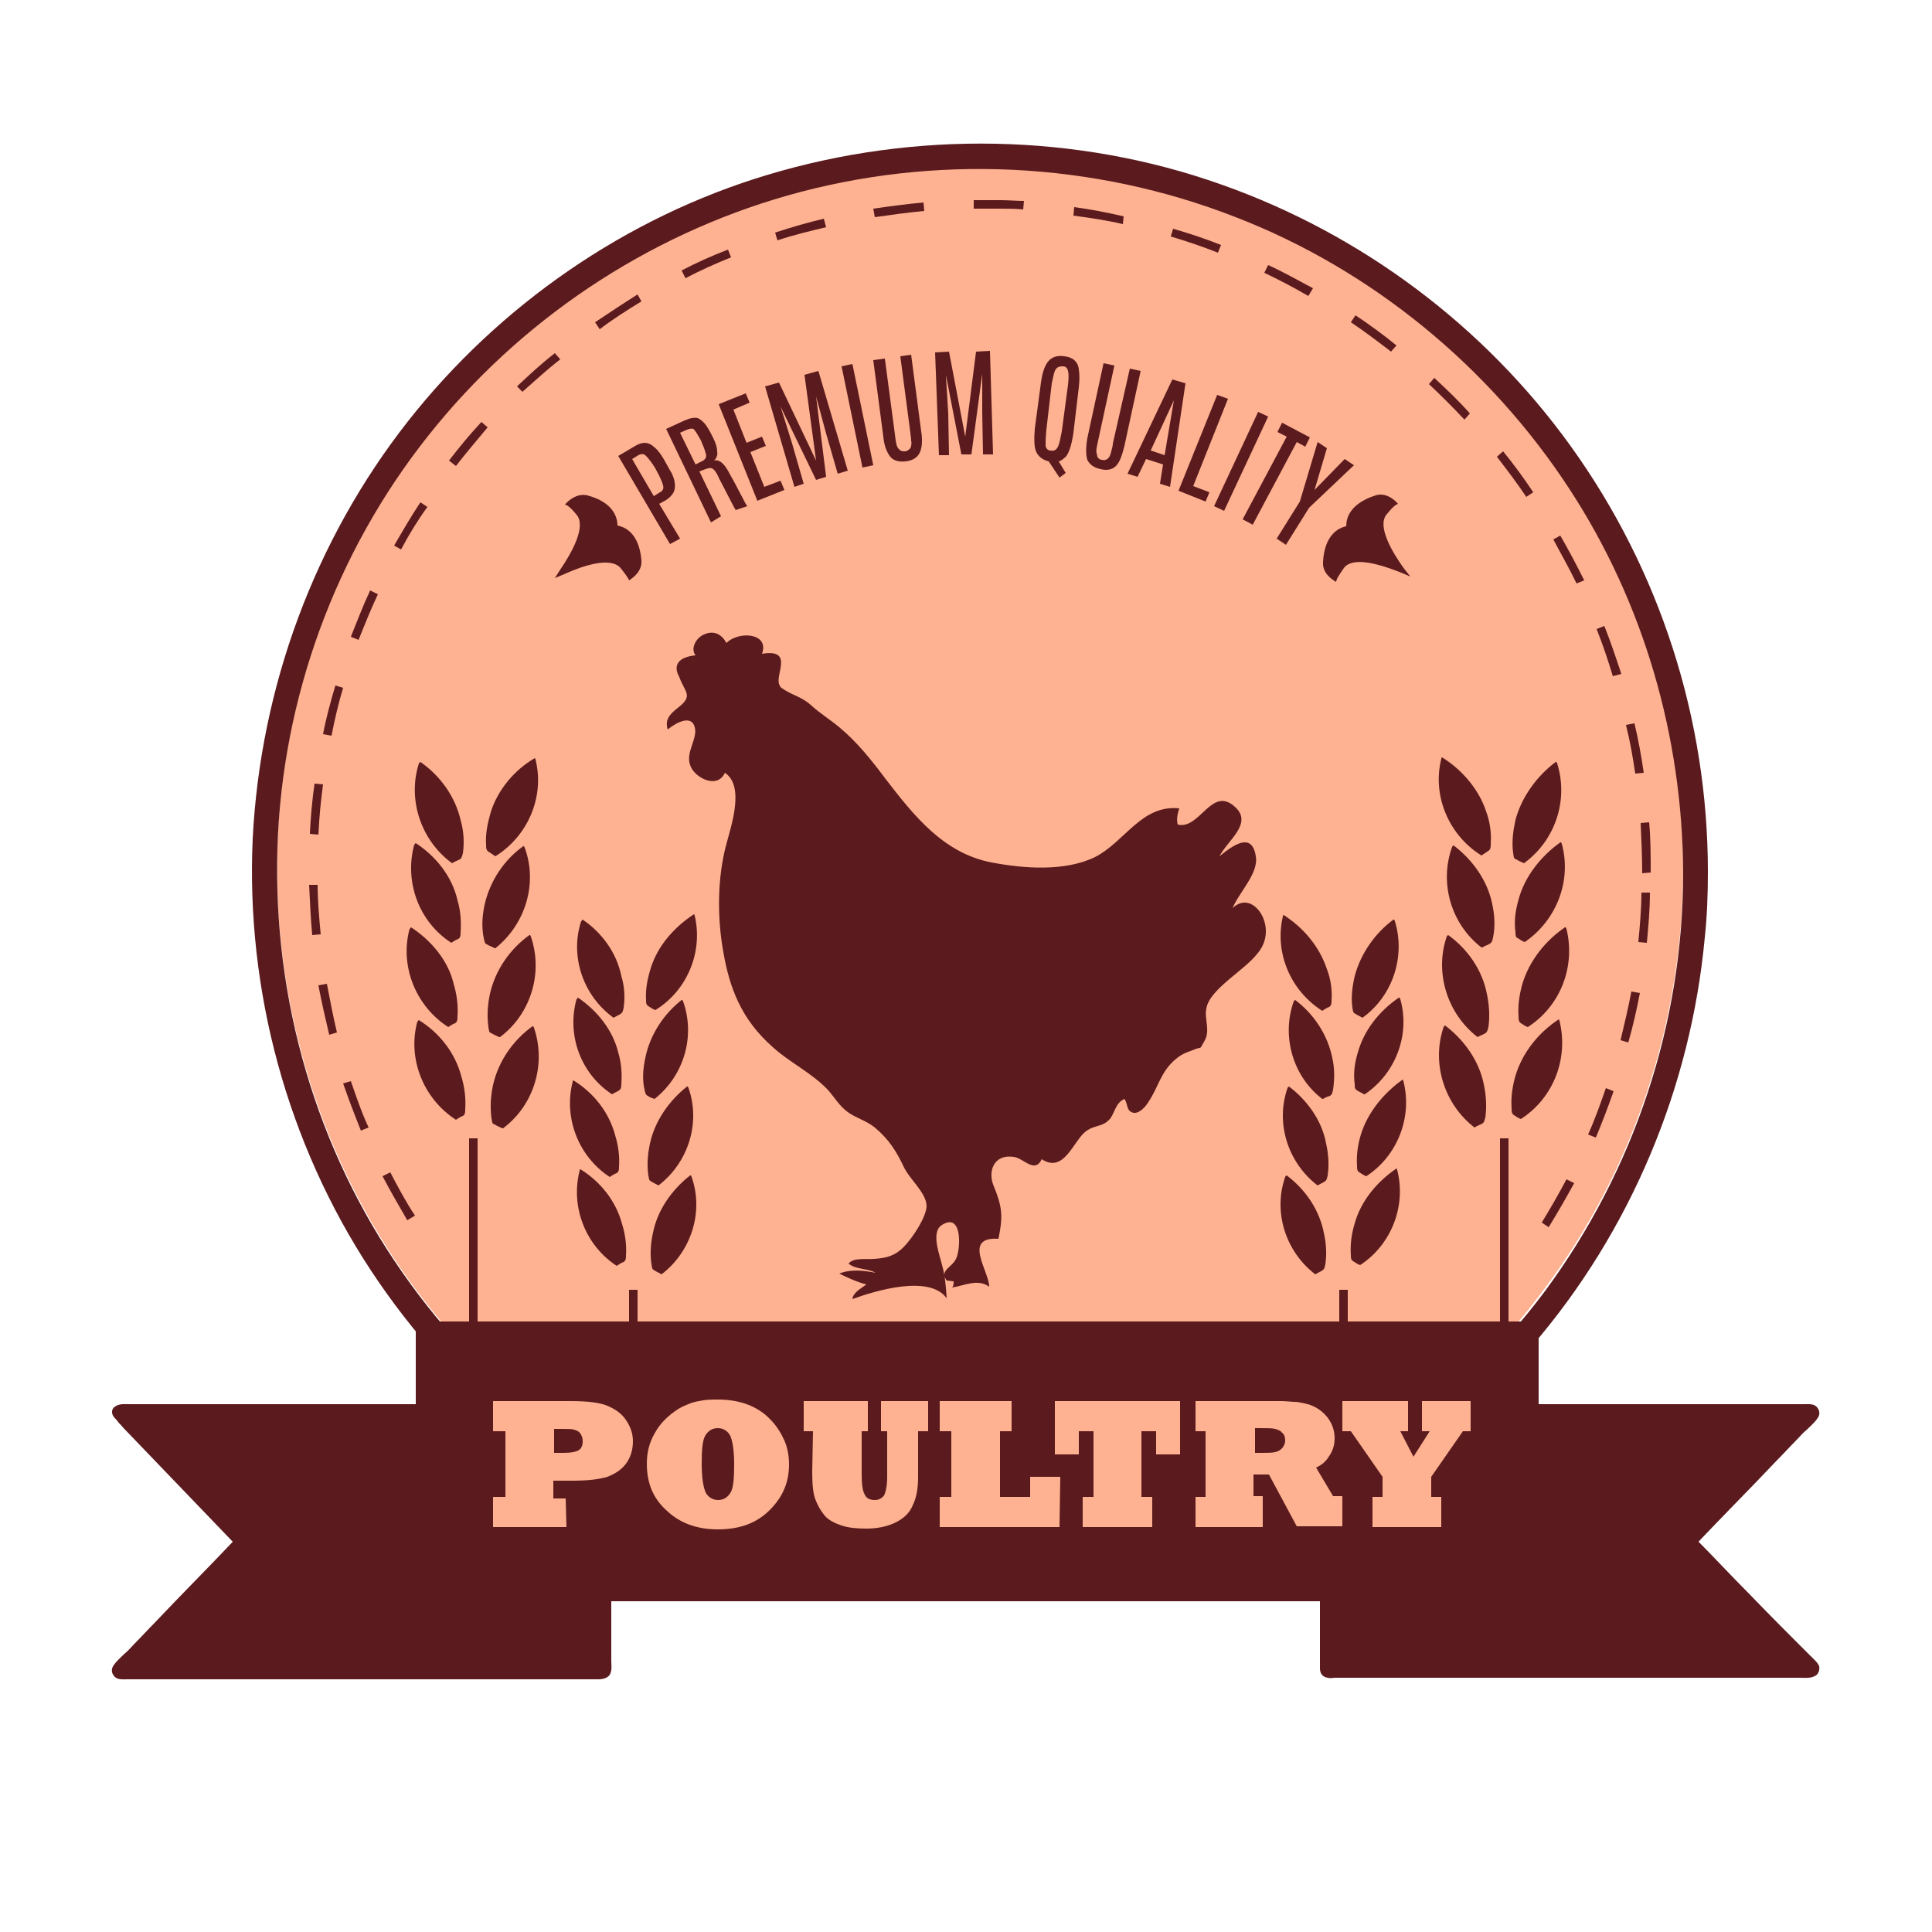<?xml version="1.0" encoding="utf-8"?>
<!-- Generator: Adobe Illustrator 27.3.1, SVG Export Plug-In . SVG Version: 6.00 Build 0)  -->
<svg version="1.1" id="Layer_1" xmlns="http://www.w3.org/2000/svg" xmlns:xlink="http://www.w3.org/1999/xlink" x="0px" y="0px"
	 viewBox="0 0 250 250" style="enable-background:new 0 0 250 250;" xml:space="preserve">
<style type="text/css">
	.st0{fill:#FEB291;}
	.st1{fill:#5B1A1D;}
	.st2{fill:#571F00;}
</style>
<g>
	<g>
		<path class="st0" d="M217.8,112.7c0-17.5-5.1-34.9-14.7-49.6c-10.3-15.8-25.5-28.4-43.2-35.2c-18.4-7.1-39-8.2-58-2.8
			c-18.3,5.2-34.7,16.2-46.5,31.1c-12,15.1-18.9,34-19.5,53.3c-0.6,19.5,5,38.9,16.2,55c10.8,15.5,26.4,27.6,44.3,33.8
			c18.6,6.6,39.3,7,58.1,0.9c18-5.8,34.1-17.2,45.4-32.5C211.4,151.3,217.7,132.3,217.8,112.7z"/>
		<path class="st1" d="M203.3,57.8c-11.2-15.6-27.1-27.5-45.2-33.9c-18.8-6.7-39.7-7-58.7-1.3C81,28.1,64.6,39.5,52.8,54.5
			c-12.1,15.4-19.1,34.4-20.1,54c-0.9,19.7,4.5,39.5,15.3,55.9c10.6,16.1,26,28.6,43.7,35.8c18.5,7.5,39.3,8.7,58.6,3.8
			c18.6-4.7,35.5-15.4,48-29.9c12.7-14.8,20.5-33.4,22.3-52.8c0.3-2.8,0.4-5.6,0.4-8.5C221,93.1,214.8,73.8,203.3,57.8z
			 M154.5,199.4c-18.8,6-39.5,5.6-58.1-0.9c-17.8-6.3-33.5-18.3-44.3-33.8c-11.2-16-16.8-35.4-16.2-55c0.6-19.3,7.5-38.2,19.5-53.3
			c11.8-14.9,28.2-25.9,46.5-31.1c19-5.4,39.6-4.4,58,2.8c17.6,6.8,32.9,19.4,43.2,35.2c9.6,14.7,14.6,32,14.7,49.6
			c0,19.5-6.3,38.5-17.9,54.2C188.6,182.2,172.5,193.7,154.5,199.4z"/>
	</g>
	<g>
		<path class="st1" d="M52.7,157.9c-1.1-1.9-2.2-3.8-3.2-5.7l1-0.5c1,1.9,2,3.8,3.2,5.6L52.7,157.9z M200.4,158.8l-0.9-0.6
			c1.1-1.8,2.2-3.7,3.2-5.6l1,0.5C202.6,155.1,201.5,157,200.4,158.8z M46.7,146.3c-0.8-2-1.6-4.1-2.3-6.1l1-0.3
			c0.7,2,1.4,4.1,2.3,6L46.7,146.3z M206.5,147.2l-1-0.4c0.9-2,1.6-4,2.3-6l1,0.4C208.1,143.2,207.3,145.3,206.5,147.2z M42.6,133.9
			c-0.5-2.1-1-4.3-1.4-6.4l1.1-0.2c0.4,2.1,0.8,4.2,1.3,6.3L42.6,133.9z M210.7,134.9l-1-0.3c0.5-2.1,1-4.2,1.4-6.3l1.1,0.2
			C211.8,130.6,211.3,132.8,210.7,134.9z M40.4,121c-0.2-2.2-0.3-4.4-0.4-6.5h1.1c0,2.1,0.2,4.3,0.4,6.4L40.4,121z M213.1,122
			l-1.1-0.1c0.2-2.1,0.4-4.3,0.4-6.4h1.1C213.5,117.7,213.3,119.9,213.1,122z M41.2,108l-1.1-0.1c0.1-2.2,0.3-4.4,0.6-6.5l1.1,0.1
			C41.5,103.7,41.3,105.9,41.2,108z M212.5,113c0-2.1-0.1-4.3-0.2-6.5l1.1-0.1c0.2,2.2,0.2,4.4,0.2,6.5L212.5,113z M42.9,95.2
			L41.8,95c0.4-2.1,1-4.3,1.6-6.3l1,0.3C43.8,91,43.3,93.1,42.9,95.2z M211.6,100.1c-0.3-2.1-0.7-4.3-1.2-6.3l1.1-0.2
			c0.5,2.1,0.9,4.3,1.2,6.4L211.6,100.1z M46.4,82.8l-1-0.4c0.8-2,1.6-4.1,2.5-6l1,0.5C48,78.8,47.2,80.8,46.4,82.8z M208.7,87.5
			c-0.6-2-1.3-4.1-2.1-6.1l1-0.4c0.8,2,1.5,4.1,2.2,6.2L208.7,87.5z M51.9,71.1L51,70.6c1.1-1.9,2.2-3.8,3.4-5.6l0.9,0.6
			C54,67.4,52.9,69.2,51.9,71.1z M204,75.5c-0.9-1.9-2-3.8-3-5.7l0.9-0.5c1.1,1.9,2.1,3.8,3.1,5.8L204,75.5z M59,60.3l-0.9-0.7
			c1.3-1.7,2.7-3.4,4.2-5l0.8,0.7C61.7,57,60.3,58.6,59,60.3z M197.5,64.3c-1.2-1.8-2.5-3.5-3.8-5.2l0.8-0.7
			c1.4,1.7,2.7,3.5,3.9,5.3L197.5,64.3z M67.6,50.7L66.9,50c1.6-1.5,3.2-3,4.9-4.3l0.7,0.8C70.8,47.8,69.2,49.3,67.6,50.7z
			 M189.5,54.3c-1.5-1.6-3-3.1-4.6-4.6l0.7-0.8c1.6,1.5,3.2,3,4.6,4.6L189.5,54.3z M77.6,42.6L77,41.7c1.8-1.2,3.6-2.4,5.5-3.6
			L83,39C81.2,40.1,79.3,41.3,77.6,42.6z M180,45.5c-1.7-1.3-3.4-2.6-5.2-3.8l0.6-0.9c1.8,1.2,3.6,2.5,5.3,3.9L180,45.5z M88.7,36
			l-0.5-1c1.9-1,3.9-1.9,6-2.7l0.4,1C92.6,34.1,90.6,35,88.7,36z M169.3,38.3c-1.9-1.1-3.8-2.1-5.7-3l0.5-1c2,0.9,3.9,2,5.8,3
			L169.3,38.3z M100.6,31.1l-0.3-1c2.1-0.7,4.2-1.3,6.3-1.8l0.3,1.1C104.8,29.9,102.7,30.4,100.6,31.1z M157.6,32.7
			c-2-0.8-4.1-1.5-6.1-2.1l0.3-1c2.1,0.6,4.2,1.3,6.2,2.1L157.6,32.7z M113.2,28.1L113,27c2.1-0.3,4.3-0.6,6.5-0.8l0.1,1.1
			C117.4,27.5,115.3,27.8,113.2,28.1z M145.3,29c-2.1-0.5-4.2-0.8-6.4-1.1l0.1-1.1c2.2,0.3,4.3,0.7,6.4,1.2L145.3,29z M126,27v-1.1
			c1.2,0,2.4,0,3.5,0l0,0c1,0,2,0.1,3,0.1l-0.1,1.1c-1-0.1-2-0.1-3-0.1S127.2,27,126,27z"/>
	</g>
	<g>
		<g>
			<path class="st2" d="M77.3,208c0-5.4,0-10.9,0-16.3c0-2.8,0-5.6,0-8.5c-0.8,0-1.5,0-2.3,0c-4.8,0-9.5,0-14.3,0
				c-6.6,0-13.2,0-19.8,0c-5.8,0-11.7,0-17.5,0c-2.2,0-4.3,0-6.5,0c2.2,2.3,4.4,4.6,6.7,6.9c2.9,3,5.8,6,8.7,9
				c0.2,0.2,0.2,0.4,0,0.6c-2.4,2.5-4.9,5.1-7.4,7.6c-2.7,2.8-5.3,5.5-8,8.3c0.6,0,1.1,0,1.7,0c4.8,0,9.5,0,14.3,0
				c6.6,0,13.2,0,19.8,0c5.8,0,11.7,0,17.5,0c2.3,0,4.7,0,7,0C77.3,213.1,77.3,210.5,77.3,208z"/>
			<g>
				<path class="st2" d="M78.1,208c0-8.2,0-16.5,0-24.7c0-0.4-0.4-0.7-0.8-0.7c-11.2,0-22.4,0-33.6,0c-8.9,0-17.8,0-26.7,0
					c-0.8,0-1,0.8-0.6,1.2c3.5,3.7,7,7.3,10.6,11c0.9,0.9,1.8,1.8,2.6,2.7c0.4,0.4,0.8,0.9,1.3,1.3c0.2,0.2,0.4,0.4,0.6,0.7
					s0,0,0.1-0.1c-0.1,0.1-0.3,0.3-0.4,0.4c-1.7,1.8-3.5,3.6-5.3,5.5c-3.2,3.3-6.4,6.6-9.6,9.9c-0.4,0.5-0.2,1.2,0.6,1.2
					c11.2,0,22.4,0,33.6,0c8.9,0,17.8,0,26.7,0c0.5,0,0.8-0.3,0.8-0.7C78.1,213.1,78.1,210.5,78.1,208c0-0.9-1.7-0.9-1.7,0
					c0,2.6,0,5.1,0,7.7c0.3-0.2,0.6-0.5,0.8-0.7c-11.2,0-22.4,0-33.7,0c-8.9,0-17.8,0-26.6,0c0.2,0.4,0.4,0.8,0.6,1.2
					c3.5-3.6,7-7.3,10.5-10.9c0.9-0.9,1.7-1.8,2.6-2.7c0.4-0.4,0.8-0.9,1.3-1.3c0.5-0.5,1-0.9,1.3-1.5c0.3-0.6-0.4-1.1-0.8-1.5
					c-0.5-0.5-0.9-1-1.4-1.4c-0.9-0.9-1.8-1.8-2.6-2.7c-3.6-3.8-7.3-7.5-10.9-11.3c-0.2,0.4-0.4,0.8-0.6,1.2c11.2,0,22.4,0,33.6,0
					c8.9,0,17.8,0,26.7,0c-0.3-0.2-0.6-0.5-0.8-0.7c0,8.2,0,16.5,0,24.7C76.4,208.9,78.1,208.9,78.1,208z"/>
			</g>
		</g>
		<g>
			<path class="st1" d="M60.7,183.2c-6.6,0-13.2,0-19.8,0c-5.8,0-11.7,0-17.5,0c-2.2,0-4.3,0-6.5,0c2.2,2.3,4.4,4.6,6.7,6.9
				c2.9,3,5.8,6,8.7,9c0.2,0.2,0.2,0.4,0,0.6c-2.4,2.5-4.9,5.1-7.4,7.6c-2.7,2.8-5.3,5.5-8,8.3c0.6,0,1.1,0,1.7,0
				c4.8,0,9.5,0,14.3,0c6.6,0,13.2,0,19.8,0c5.8,0,11.7,0,17.5,0c2.3,0,4.7,0,7,0c0-2.6,0-5.1,0-7.7c0-5.4,0-10.9,0-16.3
				c0-2.8,0-5.6,0-8.5c-0.8,0-1.5,0-2.3,0C70.3,183.2,65.5,183.2,60.7,183.2z"/>
			<g>
				<path class="st1" d="M217.8,199.7c-0.2-0.2-0.2-0.4,0-0.6c2.4-2.5,4.9-5.1,7.4-7.6c2.7-2.8,5.3-5.5,8-8.3c-0.6,0-1.1,0-1.7,0
					c-4.8,0-9.5,0-14.3,0c-6.6,0-13.2,0-19.8,0c-5.8,0-11.7,0-17.5,0c-2.3,0-4.7,0-7,0c0,2.6,0,5.1,0,7.7c0,5.4,0,10.9,0,16.3
					c0,2.8,0,5.6,0,8.5c0.8,0,1.5,0,2.3,0c4.8,0,9.5,0,14.3,0c6.6,0,13.2,0,19.8,0c5.8,0,11.7,0,17.5,0c2.2,0,4.3,0,6.5,0
					c-2.2-2.3-4.4-4.6-6.7-6.9C223.6,205.8,220.7,202.7,217.8,199.7z"/>
				<g>
					<path class="st1" d="M218.5,199.4c0,0,0,0.1,0,0.2c0.1-0.1,0.1-0.1,0.2-0.2c0.2-0.2,0.3-0.4,0.5-0.5c0.3-0.3,0.6-0.7,0.9-1
						c0.6-0.7,1.3-1.3,1.9-2c1.3-1.3,2.6-2.7,3.9-4c2.6-2.7,5.2-5.4,7.8-8.1c0.4-0.5,0.2-1.2-0.6-1.2c-11.2,0-22.4,0-33.6,0
						c-8.9,0-17.8,0-26.7,0c-0.5,0-0.8,0.3-0.8,0.7c0,9.4,0,18.8,0,28.2c0,1.4,0,2.8,0,4.2c0,0.4,0.4,0.7,0.8,0.7
						c11.2,0,22.4,0,33.6,0c8.9,0,17.8,0,26.7,0c0.8,0,1-0.8,0.6-1.2c-5.1-5.3-10.2-10.6-15.3-15.9c-0.3-0.3-0.9-0.3-1.2,0
						c-0.4,0.3-0.3,0.7,0,1c5.1,5.3,10.2,10.6,15.3,15.9c0.2-0.4,0.4-0.8,0.6-1.2c-11.2,0-22.4,0-33.6,0c-8.9,0-17.8,0-26.7,0
						c0.3,0.2,0.6,0.5,0.8,0.7c0-9.4,0-18.8,0-28.3c0-1.4,0-2.8,0-4.2c-0.3,0.2-0.6,0.5-0.8,0.7c11.2,0,22.4,0,33.7,0
						c8.9,0,17.8,0,26.7,0c-0.2-0.4-0.4-0.8-0.6-1.2c-2.7,2.8-5.5,5.7-8.2,8.5c-1.4,1.4-2.7,2.8-4.1,4.3c-0.7,0.7-1.4,1.5-2.1,2.2
						c-0.7,0.7-1.8,1.5-1.1,2.4C217.6,200.9,219.1,200.1,218.5,199.4z"/>
				</g>
			</g>
			<g>
				<path class="st1" d="M225.8,206.8c-2.4-2.4-4.7-4.9-7.1-7.3c2.8-2.9,5.6-5.8,8.4-8.7c2.4-2.5,4.9-5.1,7.4-7.6
					c0.3-0.3,0.1-0.7-0.4-0.7c-2.5,0-5,0-7.5,0c-5.8,0-11.7,0-17.5,0c-6.6,0-13.2,0-19.8,0c-4.8,0-9.5,0-14.3,0c-0.9,0-1.8,0-2.8,0
					c-0.3,0-0.5,0.2-0.5,0.4c0,3,0,5.9,0,8.9c0,5.4,0,10.9,0,16.3c0,2.7,0,5.4,0,8.1c0,0.1,0.1,0.2,0.1,0.3c0.1,0.1,0.2,0.1,0.4,0.1
					c2.5,0,5,0,7.5,0c5.8,0,11.7,0,17.5,0c6.6,0,13.2,0,19.8,0c4.8,0,9.5,0,14.3,0c0.9,0,1.8,0,2.8,0c0.5,0,0.6-0.5,0.4-0.7
					C231.6,212.8,228.7,209.8,225.8,206.8z M226.6,215.7c-5.8,0-11.7,0-17.5,0c-6.6,0-13.2,0-19.8,0c-4.8,0-9.5,0-14.3,0
					c-0.8,0-1.5,0-2.3,0c0-2.8,0-5.6,0-8.5c0-5.4,0-10.9,0-16.3c0-2.6,0-5.1,0-7.7c2.3,0,4.7,0,7,0c5.8,0,11.7,0,17.5,0
					c6.6,0,13.2,0,19.8,0c4.8,0,9.5,0,14.3,0c0.6,0,1.1,0,1.7,0c-2.7,2.8-5.3,5.5-8,8.3c-2.5,2.5-4.9,5.1-7.4,7.6
					c-0.2,0.2-0.2,0.4,0,0.6c2.9,3,5.8,6,8.7,9c2.2,2.3,4.4,4.6,6.7,6.9C230.9,215.7,228.8,215.7,226.6,215.7z"/>
				<g>
					<path class="st1" d="M226.4,206.3c-2.4-2.4-4.7-4.9-7.1-7.3c0,0.3,0,0.7,0,1c3.5-3.7,7.1-7.3,10.6-11c0.9-0.9,1.7-1.8,2.6-2.7
						c0.4-0.4,0.8-0.9,1.3-1.3c0.5-0.5,1-0.9,1.4-1.5c0.3-0.4,0.3-0.9,0-1.3c-0.4-0.6-1.1-0.5-1.8-0.5c-1.4,0-2.8,0-4.2,0
						c-11.2,0-22.5,0-33.7,0c-5.6,0-11.2,0-16.9,0c-1.4,0-2.8,0-4.2,0c-0.6,0-1.3,0-2,0c-0.8,0-1.4,0.2-1.6,0.8
						c-0.1,0.2,0,0.6,0,0.8c0,0.3,0,0.6,0,0.8c0,0.6,0,1.2,0,1.8c0,1.2,0,2.4,0,3.5c0,4.7,0,9.4,0,14.2c0,2.4,0,4.7,0,7.1
						c0,1.2,0,2.3,0,3.5c0,0.6,0,1.1,0,1.7c0,0.6,0.3,1.1,1,1.2c0.3,0.1,0.7,0,1,0s0.7,0,1,0c0.7,0,1.5,0,2.2,0c1.4,0,2.8,0,4.2,0
						c2.8,0,5.6,0,8.4,0c5.6,0,11.2,0,16.9,0c5.6,0,11.2,0,16.9,0c2.8,0,5.6,0,8.4,0c0.7,0,1.3,0,2,0s1.4,0.1,2-0.2
						c0.5-0.2,0.7-0.8,0.6-1.3c-0.2-0.5-0.8-1-1.2-1.4C231.7,211.7,229,209,226.4,206.3c-0.3-0.3-0.9-0.3-1.2,0
						c-0.4,0.3-0.3,0.7,0,1c1.8,1.8,3.5,3.7,5.3,5.5c0.9,0.9,1.8,1.8,2.7,2.7c0.2,0.2,0.4,0.4,0.6,0.7c0.1,0.1,0-0.1,0-0.1
						c0-0.2,0.6-0.2,0.2-0.2c-0.7,0-1.4,0-2.1,0c-5.6,0-11.2,0-16.8,0c-11.2,0-22.5,0-33.7,0c-2.8,0-5.6,0-8.4,0c-0.2,0-0.3,0-0.5,0
						c-0.1,0-0.1,0-0.2,0c0.2,0,0.3,0.1,0.3,0.3c0-0.3,0-0.6,0-0.8c0-0.6,0-1.2,0-1.8c0-1.2,0-2.3,0-3.5c0-4.7,0-9.4,0-14.1
						c0-2.4,0-4.7,0-7.1c0-1.2,0-2.4,0-3.5c0-0.6,0-1.1,0-1.7c0-0.1,0-0.3,0-0.4v-0.1c0-0.3-0.1-0.2-0.3,0.1c0.4,0,0.8,0,1.1,0
						c5.6,0,11.2,0,16.8,0c11.2,0,22.5,0,33.7,0c2.8,0,5.6,0,8.4,0c0.3,0,0.7,0,1,0c0.2,0,0.3,0,0.5,0c0.1,0,0.1,0,0.2,0
						c0.3,0,0.2,0-0.1-0.1c-0.1-0.1-0.1-0.2-0.1-0.3c-0.1,0.1-0.2,0.2-0.2,0.2c-0.2,0.3-0.5,0.5-0.7,0.8c-0.9,0.9-1.7,1.8-2.6,2.7
						c-3.5,3.7-7.1,7.3-10.6,11c-0.5,0.5-1,1-1.5,1.5c-0.3,0.3-0.3,0.7,0,1c2.4,2.4,4.7,4.9,7.1,7.3c0.3,0.3,0.9,0.3,1.2,0
						C226.8,207,226.7,206.6,226.4,206.3z"/>
					<path class="st1" d="M226.6,215c-11.2,0-22.5,0-33.7,0c-6.7,0-13.4,0-20.1,0c0.3,0.2,0.6,0.5,0.8,0.7c0-9.4,0-18.8,0-28.3
						c0-1.4,0-2.8,0-4.2c-0.3,0.2-0.6,0.5-0.8,0.7c11.2,0,22.4,0,33.7,0c8.9,0,17.8,0,26.7,0c-0.2-0.4-0.4-0.8-0.6-1.2
						c-3.5,3.6-7,7.3-10.5,10.9c-0.9,0.9-1.7,1.8-2.6,2.7c-0.4,0.4-0.8,0.9-1.3,1.3c-0.5,0.5-1,0.9-1.3,1.5s0.4,1.1,0.8,1.5
						c0.5,0.5,0.9,1,1.4,1.4c0.9,0.9,1.8,1.8,2.6,2.7c3.6,3.8,7.3,7.5,10.9,11.3c0.2-0.4,0.4-0.8,0.6-1.2
						C230.9,215,228.8,215,226.6,215c-1.1,0-1.1,1.4,0,1.4c2.2,0,4.3,0,6.5,0c0.8,0,1-0.8,0.6-1.2c-3.5-3.7-7-7.3-10.6-11
						c-0.9-0.9-1.8-1.8-2.6-2.7c-0.4-0.4-0.8-0.9-1.3-1.3c-0.2-0.2-0.4-0.4-0.6-0.7c-0.2-0.3,0,0-0.1,0.1c0.1-0.1,0.3-0.3,0.4-0.4
						c1.7-1.8,3.5-3.6,5.3-5.5c3.2-3.3,6.4-6.6,9.6-9.9c0.4-0.5,0.2-1.2-0.6-1.2c-11.2,0-22.4,0-33.6,0c-8.9,0-17.8,0-26.7,0
						c-0.5,0-0.8,0.3-0.8,0.7c0,9.4,0,18.8,0,28.2c0,1.4,0,2.8,0,4.2c0,0.4,0.4,0.7,0.8,0.7c11.2,0,22.4,0,33.6,0
						c6.7,0,13.5,0,20.2,0C227.7,216.4,227.7,215,226.6,215z"/>
				</g>
			</g>
			<g>
				<path class="st1" d="M77.8,182.4c-2.5,0-5,0-7.5,0c-5.8,0-11.7,0-17.5,0c-6.6,0-13.2,0-19.8,0c-4.8,0-9.5,0-14.3,0
					c-0.9,0-1.8,0-2.8,0c-0.5,0-0.6,0.4-0.4,0.7c2.9,3,5.8,6,8.7,9c2.4,2.4,4.7,4.9,7.1,7.3c-2.8,2.9-5.6,5.8-8.4,8.7
					c-2.5,2.5-4.9,5.1-7.4,7.6c-0.3,0.3-0.1,0.7,0.4,0.7c2.5,0,5,0,7.5,0c5.8,0,11.7,0,17.5,0c6.6,0,13.2,0,19.8,0
					c4.8,0,9.5,0,14.3,0c0.9,0,1.8,0,2.8,0c0.2,0,0.3-0.1,0.4-0.1c0.1-0.1,0.1-0.2,0.1-0.3c0-3,0-5.9,0-8.9c0-5.4,0-10.9,0-16.3
					c0-2.7,0-5.4,0-8.1C78.3,182.6,78.1,182.4,77.8,182.4z M77.3,191.7c0,5.4,0,10.9,0,16.3c0,2.6,0,5.1,0,7.7c-2.3,0-4.7,0-7,0
					c-5.8,0-11.7,0-17.5,0c-6.6,0-13.2,0-19.8,0c-4.8,0-9.5,0-14.3,0c-0.6,0-1.1,0-1.7,0c2.7-2.8,5.3-5.5,8-8.3
					c2.4-2.5,4.9-5.1,7.4-7.6c0.2-0.2,0.2-0.4,0-0.6c-2.9-3-5.8-6-8.7-9c-2.2-2.3-4.4-4.6-6.7-6.9c2.2,0,4.3,0,6.5,0
					c5.8,0,11.7,0,17.5,0c6.6,0,13.2,0,19.8,0c4.8,0,9.5,0,14.3,0c0.8,0,1.5,0,2.3,0C77.3,186,77.3,188.9,77.3,191.7z"/>
				<g>
					<path class="st1" d="M77.8,181.7c-11.2,0-22.4,0-33.7,0c-5.6,0-11.2,0-16.9,0c-2.8,0-5.6,0-8.4,0c-0.7,0-1.3,0-2,0
						s-1.3-0.1-1.9,0.3c-0.5,0.3-0.5,0.9-0.2,1.3c0.1,0.2,0.4,0.4,0.5,0.6c0.2,0.3,0.5,0.5,0.7,0.8c4.9,5.1,9.8,10.2,14.7,15.3
						c0-0.3,0-0.7,0-1c-3.5,3.7-7.1,7.3-10.6,11c-0.9,0.9-1.7,1.8-2.6,2.7c-0.4,0.4-0.8,0.9-1.3,1.3c-0.5,0.5-1,0.9-1.4,1.5
						c-0.3,0.4-0.3,0.9,0,1.3c0.4,0.6,1.1,0.5,1.8,0.5c1.4,0,2.8,0,4.2,0c11.2,0,22.5,0,33.7,0c5.6,0,11.2,0,16.8,0
						c1.4,0,2.8,0,4.2,0c0.7,0,1.3,0,2,0s1.4-0.2,1.6-0.8c0.2-0.5,0.1-1.1,0.1-1.6c0-0.6,0-1.2,0-1.8c0-1.2,0-2.4,0-3.5
						c0-4.7,0-9.4,0-14.2c0-2.4,0-4.7,0-7.1c0-1.2,0-2.3,0-3.5c0-0.6,0-1.1,0-1.7c0-0.7-0.2-1.1-1-1.4
						C78,181.7,77.9,181.7,77.8,181.7c-0.5,0-0.8,0.4-0.8,0.7c0,0.4,0.4,0.7,0.8,0.7c-0.1-0.1-0.2-0.2-0.3-0.3c0,0.1,0,0.2,0,0.3
						s0,0.3,0,0.4c0,0.3,0,0.6,0,0.8c0,0.6,0,1.2,0,1.8c0,1.2,0,2.3,0,3.5c0,2.4,0,4.7,0,7.1c0,4.7,0,9.4,0,14.1c0,1.2,0,2.4,0,3.5
						c0,0.6,0,1.1,0,1.7c0-0.3,0.5-0.3,0.2-0.3c-0.2,0-0.3,0-0.5,0c-0.4,0-0.8,0-1.1,0c-2.8,0-5.6,0-8.4,0c-5.6,0-11.2,0-16.9,0
						c-11.2,0-22.4,0-33.7,0c-0.3,0-0.6,0-0.8,0c-0.1,0-0.2,0-0.3,0c0.2,0,0.4,0.1,0.4,0.3c-0.1,0.1-0.1,0.2,0,0.1
						c0.1-0.1,0.2-0.2,0.3-0.3c0.2-0.2,0.3-0.4,0.5-0.5c0.7-0.7,1.4-1.5,2.1-2.2c1.4-1.5,2.8-2.9,4.2-4.4c2.8-2.9,5.7-5.9,8.5-8.8
						c0.3-0.3,0.3-0.7,0-1c-3.5-3.7-7-7.3-10.6-11c-0.9-0.9-1.8-1.8-2.6-2.7c-0.4-0.4-0.8-0.9-1.3-1.3c-0.2-0.2-0.4-0.4-0.6-0.7
						c-0.1-0.1-0.2-0.2-0.3-0.3c-0.1-0.1-0.1-0.1-0.2-0.2c-0.1-0.1-0.1,0,0,0.1c0,0.1-0.2,0.3-0.4,0.3c0.2,0,0.3,0,0.5,0
						c0.3,0,0.7,0,1,0c0.7,0,1.4,0,2.1,0c1.4,0,2.8,0,4.2,0c11.2,0,22.5,0,33.7,0c6.8,0,13.6,0,20.3,0
						C78.9,183.1,78.9,181.7,77.8,181.7z"/>
					<path class="st1" d="M76.4,191.7c0,8,0,16,0,24c0.3-0.2,0.6-0.5,0.8-0.7c-11.2,0-22.4,0-33.7,0c-8.9,0-17.8,0-26.6,0
						c0.2,0.4,0.4,0.8,0.6,1.2c3.5-3.6,7-7.3,10.5-10.9c0.9-0.9,1.7-1.8,2.6-2.7c0.4-0.4,0.8-0.9,1.3-1.3c0.5-0.5,1-0.9,1.3-1.5
						c0.3-0.6-0.4-1.1-0.8-1.5c-0.5-0.5-0.9-1-1.4-1.4c-0.9-0.9-1.8-1.8-2.6-2.7c-3.6-3.8-7.3-7.5-10.9-11.3
						c-0.2,0.4-0.4,0.8-0.6,1.2c11.2,0,22.4,0,33.6,0c8.9,0,17.8,0,26.7,0c-0.3-0.2-0.6-0.5-0.8-0.7C76.4,186,76.4,188.9,76.4,191.7
						c0,0.9,1.7,0.9,1.7,0c0-2.8,0-5.6,0-8.5c0-0.4-0.4-0.7-0.8-0.7c-11.2,0-22.4,0-33.6,0c-8.9,0-17.8,0-26.7,0
						c-0.8,0-1,0.8-0.6,1.2c3.5,3.7,7,7.3,10.6,11c0.9,0.9,1.8,1.8,2.6,2.7c0.4,0.4,0.8,0.9,1.3,1.3c0.2,0.2,0.4,0.4,0.6,0.7
						s0,0,0.1-0.1c-0.1,0.1-0.3,0.3-0.4,0.4c-1.7,1.8-3.5,3.6-5.3,5.5c-3.2,3.3-6.4,6.6-9.6,9.9c-0.4,0.5-0.2,1.2,0.6,1.2
						c11.2,0,22.4,0,33.6,0c8.9,0,17.8,0,26.7,0c0.5,0,0.8-0.3,0.8-0.7c0-8,0-16,0-24C78.1,190.8,76.4,190.8,76.4,191.7z"/>
				</g>
			</g>
		</g>
	</g>
	<g>
		<g>
			<g>
				<path class="st1" d="M54.4,98.6c-0.1,0-0.2,0.2-0.2,0.2c-1.5,4.7,0.3,10,4.3,12.9l0,0c0.3-0.2,0.6-0.3,1-0.5
					c0.3-0.2,0.3-0.5,0.4-0.8c0.2-1.4,0.1-2.9-0.3-4.3C58.9,103.1,57,100.4,54.4,98.6z"/>
				<path class="st1" d="M53.8,109.1c-0.1,0-0.1,0.2-0.2,0.2c-1.3,4.8,0.6,10,4.8,12.7l0,0c0.3-0.2,0.6-0.4,0.9-0.5
					c0.3-0.2,0.3-0.5,0.3-0.8c0.1-1.4,0-2.9-0.4-4.2C58.5,113.4,56.4,110.8,53.8,109.1z"/>
				<path class="st1" d="M53.2,120c-0.1,0-0.1,0.2-0.2,0.2c-1.3,4.8,0.8,10,5,12.7l0,0c0.3-0.2,0.6-0.4,0.9-0.5
					c0.3-0.2,0.3-0.5,0.3-0.9c0.1-1.4-0.1-2.9-0.5-4.2C58,124.3,55.8,121.7,53.2,120z"/>
				<path class="st1" d="M54.2,132c-0.1,0-0.1,0.2-0.2,0.2c-1.3,4.8,0.8,10,5,12.7l0,0c0.3-0.2,0.6-0.4,0.9-0.5
					c0.3-0.2,0.3-0.5,0.3-0.9c0.1-1.4-0.1-2.9-0.5-4.2C58.9,136.2,56.8,133.6,54.2,132z"/>
				<path class="st1" d="M63.5,105.1c-0.4,1.4-0.7,2.8-0.6,4.2c0,0.4,0,0.7,0.3,0.9c0.3,0.2,0.6,0.4,0.9,0.6l0,0
					c4.2-2.6,6.4-7.7,5.2-12.5c0,0-0.1-0.3-0.1-0.2C66.6,99.6,64.4,102.2,63.5,105.1z"/>
				<path class="st1" d="M62.7,117.1c-0.3,1.4-0.4,2.9-0.1,4.3c0.1,0.4,0.1,0.7,0.4,0.8c0.3,0.2,0.7,0.3,1,0.5c0,0,0,0,0.1,0
					c3.9-3.1,5.5-8.4,3.8-13c0,0-0.1-0.3-0.2-0.2C65.2,111.3,63.4,114,62.7,117.1z"/>
				<path class="st1" d="M63.4,128.6c-0.3,1.4-0.4,2.8-0.2,4.3c0.1,0.4,0,0.7,0.4,0.8c0.3,0.2,0.6,0.3,1,0.5c0,0,0,0,0.1,0
					c4-3,5.6-8.3,4-13c0,0-0.1-0.3-0.2-0.2C66,122.8,64.1,125.5,63.4,128.6z"/>
				<path class="st1" d="M63.8,140.4c-0.3,1.4-0.4,2.8-0.2,4.3c0.1,0.4,0,0.7,0.4,0.8c0.3,0.2,0.6,0.3,1,0.5c0,0,0,0,0.1,0
					c4-3,5.6-8.3,4-13c0,0-0.1-0.3-0.2-0.2C66.4,134.6,64.5,137.3,63.8,140.4z"/>
			</g>
			<rect x="60.7" y="147.3" class="st1" width="1.1" height="54.3"/>
		</g>
		<g>
			<g>
				<path class="st1" d="M75.4,119c-0.1,0-0.1,0.2-0.2,0.2c-1.5,4.6,0.3,9.7,4.2,12.5l0,0c0.3-0.2,0.6-0.3,0.9-0.5s0.3-0.4,0.4-0.8
					c0.2-1.4,0.1-2.8-0.3-4.1C79.8,123.3,77.9,120.7,75.4,119z"/>
				<path class="st1" d="M74.8,129.1c-0.1,0-0.1,0.2-0.2,0.2c-1.3,4.7,0.6,9.7,4.6,12.3l0,0c0.3-0.2,0.6-0.3,0.9-0.5
					s0.3-0.5,0.3-0.8c0.1-1.4,0-2.8-0.4-4.1C79.3,133.3,77.3,130.8,74.8,129.1z"/>
				<path class="st1" d="M74.2,139.8c-0.1,0-0.1,0.2-0.1,0.2c-1.2,4.7,0.8,9.7,4.8,12.3l0,0c0.3-0.2,0.6-0.4,0.9-0.5
					c0.3-0.2,0.3-0.5,0.3-0.8c0.1-1.4-0.1-2.8-0.5-4.1C78.8,143.9,76.8,141.4,74.2,139.8z"/>
				<path class="st1" d="M75.1,151.3c-0.1,0-0.1,0.2-0.1,0.2c-1.2,4.7,0.8,9.7,4.8,12.3l0,0c0.3-0.2,0.6-0.4,0.9-0.5
					c0.3-0.2,0.3-0.5,0.3-0.8c0.1-1.4-0.1-2.8-0.5-4.1C79.7,155.4,77.7,152.9,75.1,151.3z"/>
				<path class="st1" d="M84.2,125.3c-0.4,1.3-0.7,2.7-0.6,4.1c0,0.4,0,0.6,0.3,0.8s0.6,0.4,0.9,0.5l0,0c4.1-2.5,6.2-7.5,5.1-12.2
					c0,0-0.1-0.3-0.1-0.2C87.2,120,85.1,122.4,84.2,125.3z"/>
				<path class="st1" d="M83.5,136.9c-0.3,1.4-0.4,2.8-0.1,4.1c0.1,0.4,0.1,0.6,0.4,0.8s0.6,0.3,0.9,0.4l0,0c3.8-3,5.3-8.1,3.7-12.6
					c0,0-0.1-0.3-0.2-0.2C85.9,131.2,84.1,133.9,83.5,136.9z"/>
				<path class="st1" d="M84.1,148c-0.3,1.4-0.4,2.8-0.2,4.1c0.1,0.4,0,0.6,0.4,0.8c0.3,0.2,0.6,0.3,0.9,0.5l0,0
					c3.8-2.9,5.5-8,3.9-12.6c0,0-0.1-0.3-0.2-0.2C86.6,142.4,84.7,145.1,84.1,148z"/>
				<path class="st1" d="M84.5,159.5c-0.3,1.3-0.4,2.8-0.2,4.1c0.1,0.4,0,0.6,0.4,0.8c0.3,0.2,0.6,0.3,0.9,0.5l0,0
					c3.8-2.9,5.5-8,3.9-12.6c0,0-0.1-0.3-0.2-0.2C87,153.9,85.1,156.5,84.5,159.5z"/>
			</g>
			<rect x="81.4" y="166.9" class="st1" width="1.1" height="15.1"/>
		</g>
	</g>
	<g>
		<g>
			<g>
				<path class="st1" d="M196.1,106.1c-0.3,1.4-0.5,2.8-0.3,4.3c0.1,0.4,0,0.7,0.4,0.8c0.3,0.2,0.6,0.3,1,0.5l0,0
					c4-2.9,5.8-8.1,4.3-12.9c0,0-0.1-0.3-0.2-0.2C198.9,100.4,196.9,103.1,196.1,106.1z"/>
				<path class="st1" d="M196.5,116.4c-0.4,1.4-0.6,2.8-0.4,4.2c0,0.4,0,0.7,0.3,0.8c0.3,0.2,0.6,0.4,0.9,0.5l0,0
					c4.1-2.8,6.1-7.9,4.8-12.7c0,0-0.1-0.3-0.2-0.2C199.4,110.8,197.3,113.4,196.5,116.4z"/>
				<path class="st1" d="M197,127.3c-0.4,1.4-0.6,2.8-0.5,4.2c0,0.4,0,0.7,0.3,0.9s0.6,0.4,0.9,0.5l0,0c4.2-2.7,6.2-7.8,5-12.7
					c0,0-0.1-0.3-0.2-0.2C200,121.7,197.9,124.3,197,127.3z"/>
				<path class="st1" d="M196.1,139.2c-0.4,1.4-0.6,2.8-0.5,4.2c0,0.4,0,0.7,0.3,0.9s0.6,0.4,0.9,0.5l0,0c4.2-2.7,6.2-7.8,5-12.7
					c0,0-0.1-0.3-0.1-0.2C199.1,133.6,197,136.2,196.1,139.2z"/>
				<path class="st1" d="M186.6,98c-0.1,0-0.1,0.2-0.1,0.2c-1.2,4.8,1,9.9,5.2,12.5l0,0c0.3-0.2,0.6-0.4,0.9-0.6
					c0.3-0.2,0.3-0.5,0.3-0.9c0.1-1.4-0.1-2.9-0.6-4.2C191.4,102.2,189.2,99.6,186.6,98z"/>
				<path class="st1" d="M188.1,109.4c-0.1,0-0.2,0.2-0.2,0.2c-1.7,4.7-0.1,10,3.8,13c0,0,0,0,0.1,0c0.3-0.2,0.7-0.3,1-0.5
					s0.3-0.4,0.4-0.8c0.3-1.4,0.2-2.9-0.1-4.3C192.5,114,190.6,111.3,188.1,109.4z"/>
				<path class="st1" d="M187.4,121c-0.1,0-0.2,0.2-0.2,0.2c-1.6,4.7,0.1,10,4,13l0,0c0.3-0.2,0.7-0.3,1-0.5s0.3-0.5,0.4-0.8
					c0.2-1.4,0.1-2.9-0.2-4.3C191.8,125.5,189.9,122.8,187.4,121z"/>
				<path class="st1" d="M187,132.7c-0.1,0-0.2,0.2-0.2,0.2c-1.6,4.7,0.1,10,4,13l0,0c0.3-0.2,0.6-0.3,1-0.5
					c0.3-0.2,0.3-0.5,0.4-0.8c0.2-1.4,0.1-2.9-0.2-4.3C191.4,137.3,189.5,134.6,187,132.7z"/>
			</g>
			<rect x="194.1" y="147.3" class="st1" width="1.1" height="54.3"/>
		</g>
		<g>
			<g>
				<path class="st1" d="M175.3,126.3c-0.3,1.3-0.5,2.7-0.3,4.1c0.1,0.4,0,0.6,0.4,0.8c0.3,0.2,0.6,0.3,0.9,0.5l0,0
					c3.9-2.8,5.6-7.9,4.2-12.5c0,0-0.1-0.3-0.2-0.2C178,120.7,176.1,123.3,175.3,126.3z"/>
				<path class="st1" d="M175.7,136.2c-0.4,1.3-0.6,2.7-0.4,4.1c0,0.4,0,0.6,0.3,0.8s0.6,0.3,0.9,0.5c0,0,0,0,0.1,0
					c4-2.7,5.9-7.7,4.6-12.3c0,0-0.1-0.3-0.2-0.2C178.5,130.8,176.5,133.3,175.7,136.2z"/>
				<path class="st1" d="M176.1,146.8c-0.4,1.3-0.6,2.7-0.5,4.1c0,0.4,0,0.6,0.3,0.8s0.6,0.4,0.9,0.5l0,0c4-2.6,6-7.6,4.8-12.3
					c0,0-0.1-0.3-0.1-0.2C179.1,141.4,177,143.9,176.1,146.8z"/>
				<path class="st1" d="M175.3,158.3c-0.4,1.3-0.6,2.7-0.5,4.1c0,0.4,0,0.6,0.3,0.8s0.6,0.4,0.9,0.5l0,0c4-2.6,6-7.6,4.8-12.3
					c0,0-0.1-0.3-0.1-0.2C178.2,152.9,176.1,155.4,175.3,158.3z"/>
				<path class="st1" d="M166.1,118.4c-0.1,0-0.1,0.2-0.1,0.2c-1.1,4.7,1,9.6,5.1,12.2l0,0c0.3-0.2,0.6-0.4,0.9-0.5
					c0.3-0.2,0.3-0.5,0.3-0.8c0.1-1.4-0.1-2.8-0.6-4.1C170.7,122.4,168.6,120,166.1,118.4z"/>
				<path class="st1" d="M167.6,129.4c-0.1,0-0.2,0.2-0.2,0.2c-1.6,4.5-0.1,9.7,3.7,12.6c0,0,0,0,0.1,0c0.3-0.2,0.6-0.3,0.9-0.4
					c0.3-0.2,0.3-0.4,0.4-0.8c0.2-1.4,0.2-2.8-0.1-4.1C171.8,133.9,170,131.2,167.6,129.4z"/>
				<path class="st1" d="M166.8,140.6c-0.1,0-0.2,0.2-0.2,0.2c-1.6,4.6,0.1,9.7,3.9,12.6l0,0c0.3-0.2,0.6-0.3,0.9-0.5
					c0.3-0.2,0.3-0.4,0.4-0.8c0.2-1.4,0.1-2.8-0.2-4.1C171.1,145.1,169.2,142.4,166.8,140.6z"/>
				<path class="st1" d="M166.5,152.1c-0.1,0-0.2,0.2-0.2,0.2c-1.6,4.6,0.1,9.7,3.9,12.6l0,0c0.3-0.2,0.6-0.3,0.9-0.5
					c0.3-0.2,0.3-0.4,0.4-0.8c0.2-1.4,0.1-2.8-0.2-4.1C170.7,156.5,168.9,153.9,166.5,152.1z"/>
			</g>
			<rect x="173.3" y="166.9" class="st1" width="1.1" height="15.1"/>
		</g>
	</g>
	<rect x="53.8" y="171" class="st1" width="145.3" height="36.2"/>
	<g>
		<g>
			<path class="st1" d="M80,59l2.2-1.3c1-0.6,1.8-0.5,2.5,0.2c0.5,0.4,0.9,1,1.3,1.7s0.7,1.3,0.9,1.6c0.4,0.8,0.5,1.5,0.4,2.1
				c-0.1,0.5-0.5,1-1.1,1.4l-0.9,0.5l2.7,4.5l-1.3,0.7L80,59z M84.8,60.6c-0.5-0.8-0.9-1.3-1.2-1.6c-0.3-0.3-0.6-0.3-1-0.1l-0.8,0.5
				l2.8,4.8l0.8-0.5c0.4-0.2,0.5-0.5,0.4-0.9s-0.4-1.1-0.9-2L84.8,60.6z"/>
			<path class="st1" d="M86.2,55.5l2.4-1.1c0.7-0.3,1.2-0.4,1.7-0.3c0.4,0.2,0.9,0.6,1.3,1.3c0.2,0.3,0.4,0.7,0.7,1.3
				c0.3,0.6,0.5,1.2,0.5,1.7c0.1,0.5-0.1,0.9-0.4,1.2c0.3-0.1,0.6,0,0.9,0.2s0.6,0.6,0.9,1.1c0.3,0.6,0.8,1.4,1.4,2.6
				c0.6,1.1,0.9,1.8,1.1,2L95.2,66c-0.1-0.1-0.8-1.5-2.1-4c-0.4-0.9-0.7-1.3-1-1.4c-0.2-0.1-0.5,0-0.8,0.1L90.5,61l2.8,5.8L92,67.6
				L86.2,55.5z M90.7,57c-0.5-0.9-0.8-1.4-1-1.5s-0.5,0-0.8,0.1L88,56l2,4.1l0.8-0.4c0.3-0.1,0.4-0.3,0.5-0.4c0.1-0.2,0.1-0.4,0-0.7
				C91.2,58.2,91,57.7,90.7,57L90.7,57z"/>
			<path class="st1" d="M93,52.3l3.5-1.4l0.5,1.2L94.9,53l1.7,4.3l2-0.8l0.5,1.2l-2,0.8l1.8,4.5l2.1-0.8l0.5,1.2L98,64.8L93,52.3z"
				/>
			<path class="st1" d="M104.1,48.5l1.8-0.5l3.8,12.9l-1.3,0.4l-1.5-5.2l-1.3-4.8l1.3,10.4l-1.3,0.4l-4.6-9.5l1.5,4.8l1.5,5.2
				l-1.2,0.4L99,50l1.8-0.5l4.8,10.1L104.1,48.5z"/>
			<path class="st1" d="M108.9,47.4l1.4-0.3l2.7,13.1l-1.4,0.3L108.9,47.4z"/>
			<path class="st1" d="M116.5,46.1l1.4-0.2l1.3,9.9c0.2,1.2,0.1,2.2-0.2,2.8c-0.3,0.6-0.9,1-1.8,1.1s-1.6-0.1-2-0.6
				s-0.8-1.4-0.9-2.6l-1.3-9.9l1.5-0.2l1.3,9.8c0.1,0.9,0.2,1.4,0.3,1.6c0.1,0.2,0.2,0.3,0.3,0.4c0.2,0.2,0.4,0.2,0.7,0.2
				c0.3,0,0.5-0.2,0.7-0.4c0.1-0.2,0.2-0.6,0.1-1c0-0.4-0.1-0.8-0.1-1L116.5,46.1z"/>
			<path class="st1" d="M126.3,45.5l1.8-0.1l0.4,13.4h-1.3l-0.1-5.4v-5l-1.4,10.4h-1.3l-2-10.3l0.3,5l0.1,5.4h-1.3L121,45.6l1.8-0.1
				l2.1,11L126.3,45.5z"/>
			<path class="st1" d="M134.7,49.5c0.2-1.5,0.6-2.5,1.2-3c0.5-0.4,1.1-0.5,1.8-0.4c1.1,0.1,1.8,0.7,1.9,1.7c0.1,0.6,0.1,1.4,0,2.3
				l-0.7,5.9c-0.2,1.4-0.5,2.4-0.9,3c-0.3,0.3-0.6,0.6-1,0.7l0.9,1.5l-0.8,0.6l-1.4-2.1c-0.8-0.2-1.3-0.6-1.6-1.2
				c-0.3-0.6-0.3-1.7-0.2-3L134.7,49.5z M138.2,49.8c0.1-0.9,0.1-1.5,0-1.8c-0.1-0.4-0.3-0.6-0.7-0.6s-0.7,0.1-0.9,0.4
				s-0.3,0.9-0.5,1.8l-0.7,6c-0.1,1-0.1,1.7-0.1,2.1c0.1,0.4,0.3,0.6,0.7,0.6c0.4,0.1,0.7-0.1,0.9-0.5s0.3-1,0.5-2L138.2,49.8z"/>
			<path class="st1" d="M146.2,47.7l1.4,0.3l-2.1,9.7c-0.3,1.2-0.6,2.1-1.1,2.6s-1.2,0.6-2,0.4c-0.9-0.2-1.4-0.6-1.7-1.2
				c-0.2-0.6-0.2-1.6,0-2.8l2.1-9.7l1.4,0.3l-2.1,9.7c-0.2,0.9-0.3,1.4-0.2,1.6c0,0.2,0.1,0.3,0.1,0.5c0.1,0.2,0.3,0.4,0.6,0.4
				c0.3,0.1,0.6,0,0.8-0.2s0.3-0.5,0.4-0.9c0.1-0.4,0.2-0.7,0.2-1L146.2,47.7z"/>
			<path class="st1" d="M151.7,49.1l1.7,0.5l-2,13.4l-1.3-0.4l0.4-2.5l-2.2-0.7l-1.1,2.3l-1.3-0.4L151.7,49.1z M148.9,58.3l1.8,0.6
				l1.2-7.1l0,0L148.9,58.3z"/>
			<path class="st1" d="M157.5,51.1l1.4,0.5l-4.5,11.3l2.1,0.8l-0.5,1.2l-3.5-1.4L157.5,51.1z"/>
			<path class="st1" d="M162.8,53.3l1.3,0.6l-5.7,12.2l-1.3-0.6L162.8,53.3z"/>
			<path class="st1" d="M165.9,54.7l3.6,1.9l-0.6,1.2l-1.1-0.6l-5.7,10.7l-1.3-0.7l5.7-10.7l-1.2-0.6L165.9,54.7z"/>
			<path class="st1" d="M174,59.4l1.2,0.8l-5.8,5.5l-3,4.8l-1.2-0.8l3-4.8l2.3-7.7l1.2,0.8l-1.6,5.4l0,0L174,59.4z"/>
		</g>
		<g>
			<path class="st1" d="M173.9,73.5c1.2-1.6,4.9-0.4,7.4,0.6l1.2,0.5l-0.8-1c-1.6-2.2-3.5-5.5-2.3-7c0.8-1,1.2-1.3,1.5-1.4
				c-0.5-0.6-1.6-1.5-2.9-1.1c-3.4,1.1-3.8,3-3.8,4c-1,0.2-2.8,1.1-3,4.6c-0.1,1.4,1,2.2,1.7,2.6C172.9,75,173.2,74.5,173.9,73.5z"
				/>
		</g>
		<g>
			<path class="st1" d="M80.3,73.5C79,72,75.4,73.2,73,74.3l-1.2,0.5l0.7-1.1c1.5-2.2,3.4-5.6,2.1-7.1c-0.8-1-1.3-1.3-1.5-1.3
				c0.5-0.6,1.6-1.5,2.9-1.2c3.4,0.9,3.9,2.9,3.9,3.9c1,0.2,2.8,1,3.1,4.5c0.1,1.4-1,2.2-1.6,2.6C81.4,75,81.1,74.5,80.3,73.5z"/>
		</g>
	</g>
	<path class="st1" d="M101.1,89c1.4,1,2.6,1.1,3.9,2.3c1.1,1,2.4,1.8,3.6,2.8c2.3,1.9,4.2,4.3,6,6.7c3.7,4.8,7.5,9.6,13.7,10.8
		c4.2,0.8,9.5,1.2,13.4-0.7c3.9-2,6-6.8,10.9-6.3c-0.2,0.6-0.4,1.4-0.2,2.1c2.9,0.7,4.4-5.2,7.5-2.2c2.2,2.1-1.1,4.3-2.1,6.3
		c1.6-1.3,4.2-3.3,4.7,0c0.4,2.2-2.2,4.7-3,6.7c1.7-1.6,3.4-0.2,4,1.4s0.3,3.2-0.8,4.5c-1.7,2.2-6.2,4.6-6.6,7.1
		c-0.3,1.4,0.6,2.9-0.3,4.3c-0.7,1.2-0.1,0.5-1.5,1.1c-0.8,0.3-1.4,0.5-2.1,1.1c-2,1.6-2.3,3.7-3.6,5.6c-0.3,0.5-1.1,1.5-1.9,1.4
		c-1-0.2-0.7-1.1-1.2-1.8c-1.1,0.5-1.2,1.6-1.8,2.5c-1,1.2-2,0.8-3.2,1.7c-1.6,1.2-2.8,5.5-5.7,3.6c-0.9,1.9-2.3-0.1-3.6-0.3
		c-2.7-0.4-3.4,2-2.6,3.8c1.1,2.7,1.2,3.9,0.6,6.8c-4.7-0.3-1.2,4.2-1.2,6.2c-1.5-1.1-3.3-0.1-4.8,0.1c0.2-0.2,0.2-0.5,0.2-0.8
		c-0.3,0-0.6-0.1-0.9-0.1c-1-1.3,0.7-1.7,1.2-2.8c0.6-1.1,0.9-6.1-1.8-4.4c-1.5,0.9-0.3,3.9,0,5.2c0.4,1.4,0.5,2.8,0.6,4.3
		c-2.2-3.1-9.2-1-12.2,0.1c0.1-0.9,1.2-1.4,1.8-1.9c-1.2-0.3-2.5-0.9-3.5-1.4c1.5-0.6,3.2-0.4,4.7-0.1c-1-0.6-2.6-0.4-3.5-1.2
		c0.7-0.8,2.1-0.5,3.3-0.6c1.6-0.1,2.7-0.4,3.8-1.5c1.1-1.1,3-3.9,3-5.4c-0.1-1.7-2.1-3.3-2.9-4.9c-1-2.1-1.9-3.6-3.8-5.2
		c-1.1-0.9-2.4-1.2-3.5-2s-1.7-1.9-2.6-2.9c-2.1-2.2-4.9-3.5-7.1-5.5c-4.1-3.6-5.6-7.7-6.4-12.3c-0.8-4.4-0.8-9.6,0.4-14
		c0.6-2.3,2.4-7.5-0.2-9.2c-1,2.2-4,0.6-4.5-1c-0.6-1.7,1-3.4,0.6-4.9c-0.4-1.6-2.3-0.7-3.5,0.3c-0.4-1.3,0.3-2,1.3-2.8
		c2.1-1.6,0.9-2,0.2-4C87,86,87.9,85,90,84.8c-0.7-0.9,0.1-2.3,1.1-2.7c1.3-0.6,2.3,0,2.9,1.1c1.6-1.6,5.6-1.3,4.6,1.4
		c4.3-0.7,1.5,2.9,2.3,4.1C100.9,88.8,101,88.9,101.1,89z"/>
	<g>
		<path class="st0" d="M73.3,197.6h-9.5v-3.9h1.6v-8.5h-1.6v-3.9h10c2.3,0,4,0.2,5,0.7c1.1,0.5,1.8,1.1,2.3,1.9s0.8,1.6,0.8,2.6
			c0,1.1-0.3,2.1-0.9,2.9c-0.6,0.8-1.4,1.3-2.4,1.7c-1,0.3-2.4,0.5-4.5,0.5h-2.5v2.3h1.6L73.3,197.6L73.3,197.6z M71.7,184.9v3.1
			h1.2c0.9,0,1.5-0.1,1.9-0.3s0.6-0.6,0.6-1.2c0-0.4-0.1-0.7-0.3-1c-0.2-0.3-0.5-0.4-0.8-0.5s-0.8-0.1-1.6-0.1H71.7z"/>
		<path class="st0" d="M83.7,189.4c0-1.4,0.3-2.7,1-3.9c0.7-1.3,1.7-2.3,3.1-3.2c0.5-0.3,1-0.5,1.5-0.7s1.1-0.3,1.7-0.4
			s1.2-0.1,1.9-0.1c2.9,0,5.2,0.9,6.8,2.6c0.8,0.8,1.4,1.8,1.8,2.7s0.6,2,0.6,3.1c0,2.3-0.8,4.2-2.5,5.9s-3.9,2.5-6.7,2.5
			c-2.7,0-4.9-0.8-6.6-2.4C84.5,193.9,83.7,191.9,83.7,189.4z M90.8,189.4c0,1.8,0.2,3,0.5,3.7c0.3,0.6,0.9,1,1.6,1s1.2-0.3,1.6-0.9
			c0.4-0.6,0.5-1.9,0.5-3.7s-0.2-3-0.5-3.7c-0.3-0.6-0.9-1-1.6-1s-1.2,0.3-1.6,0.9S90.8,187.6,90.8,189.4z"/>
		<path class="st0" d="M105.2,185.2H104v-3.9h8.3v3.9h-0.8v5.5c0,1.3,0.1,2.2,0.4,2.7c0.2,0.5,0.7,0.7,1.3,0.7
			c0.5,0,0.9-0.2,1.2-0.6c0.2-0.4,0.4-1.2,0.4-2.4v-5.9H114v-3.9h6.1v3.9h-1.3v5.9c0,1.5-0.2,2.7-0.7,3.7c-0.4,1-1.2,1.7-2.2,2.2
			s-2.3,0.8-3.8,0.8c-1.2,0-2.3-0.1-3.2-0.4c-0.9-0.3-1.7-0.7-2.2-1.3s-0.9-1.3-1.2-2.1c-0.3-0.8-0.4-2-0.4-3.6L105.2,185.2
			L105.2,185.2z"/>
		<path class="st0" d="M137.1,197.6h-15.5v-3.9h1.5v-8.5h-1.5v-3.9h9.3v3.9h-1.5v8.5h3.9v-2.6h3.9L137.1,197.6L137.1,197.6z"/>
		<path class="st0" d="M149.3,197.6h-9.2v-3.9h1.4v-8.5h-1.9v3h-3.1v-6.9h16.2v6.9h-3.1v-3h-1.9v8.5h1.4v3.9H149.3z"/>
		<path class="st0" d="M163.6,197.6h-8.9v-3.9h1.3v-8.5h-1.3v-3.9h8.9c0.8,0,1.5,0,2.2,0s1.3,0.1,1.7,0.1s0.9,0.1,1.3,0.2
			c1.1,0.2,2.1,0.8,2.8,1.6s1.1,1.8,1.1,2.9c0,0.8-0.2,1.6-0.7,2.3c-0.4,0.7-1,1.2-1.7,1.5l2.2,3.7h1.2v3.9h-5.9l-3.6-6.7h-2v2.8
			h1.2v4H163.6z M162.4,184.9v3.1h0.7c0.9,0,1.5,0,1.9-0.1s0.6-0.2,0.9-0.5c0.2-0.2,0.4-0.6,0.4-1s-0.1-0.8-0.4-1
			c-0.2-0.3-0.6-0.4-0.9-0.5c-0.4-0.1-1-0.1-2-0.1h-0.6V184.9z"/>
		<path class="st0" d="M186.5,197.6h-8.9v-3.9h1.3v-2.6l-4.1-5.9h-1.1v-3.9h8.5v3.9h-1l1.7,3.3l2.1-3.3h-1v-3.9h6.3v3.9h-1l-4.1,5.9
			v2.6h1.3V197.6z"/>
	</g>
</g>
</svg>
